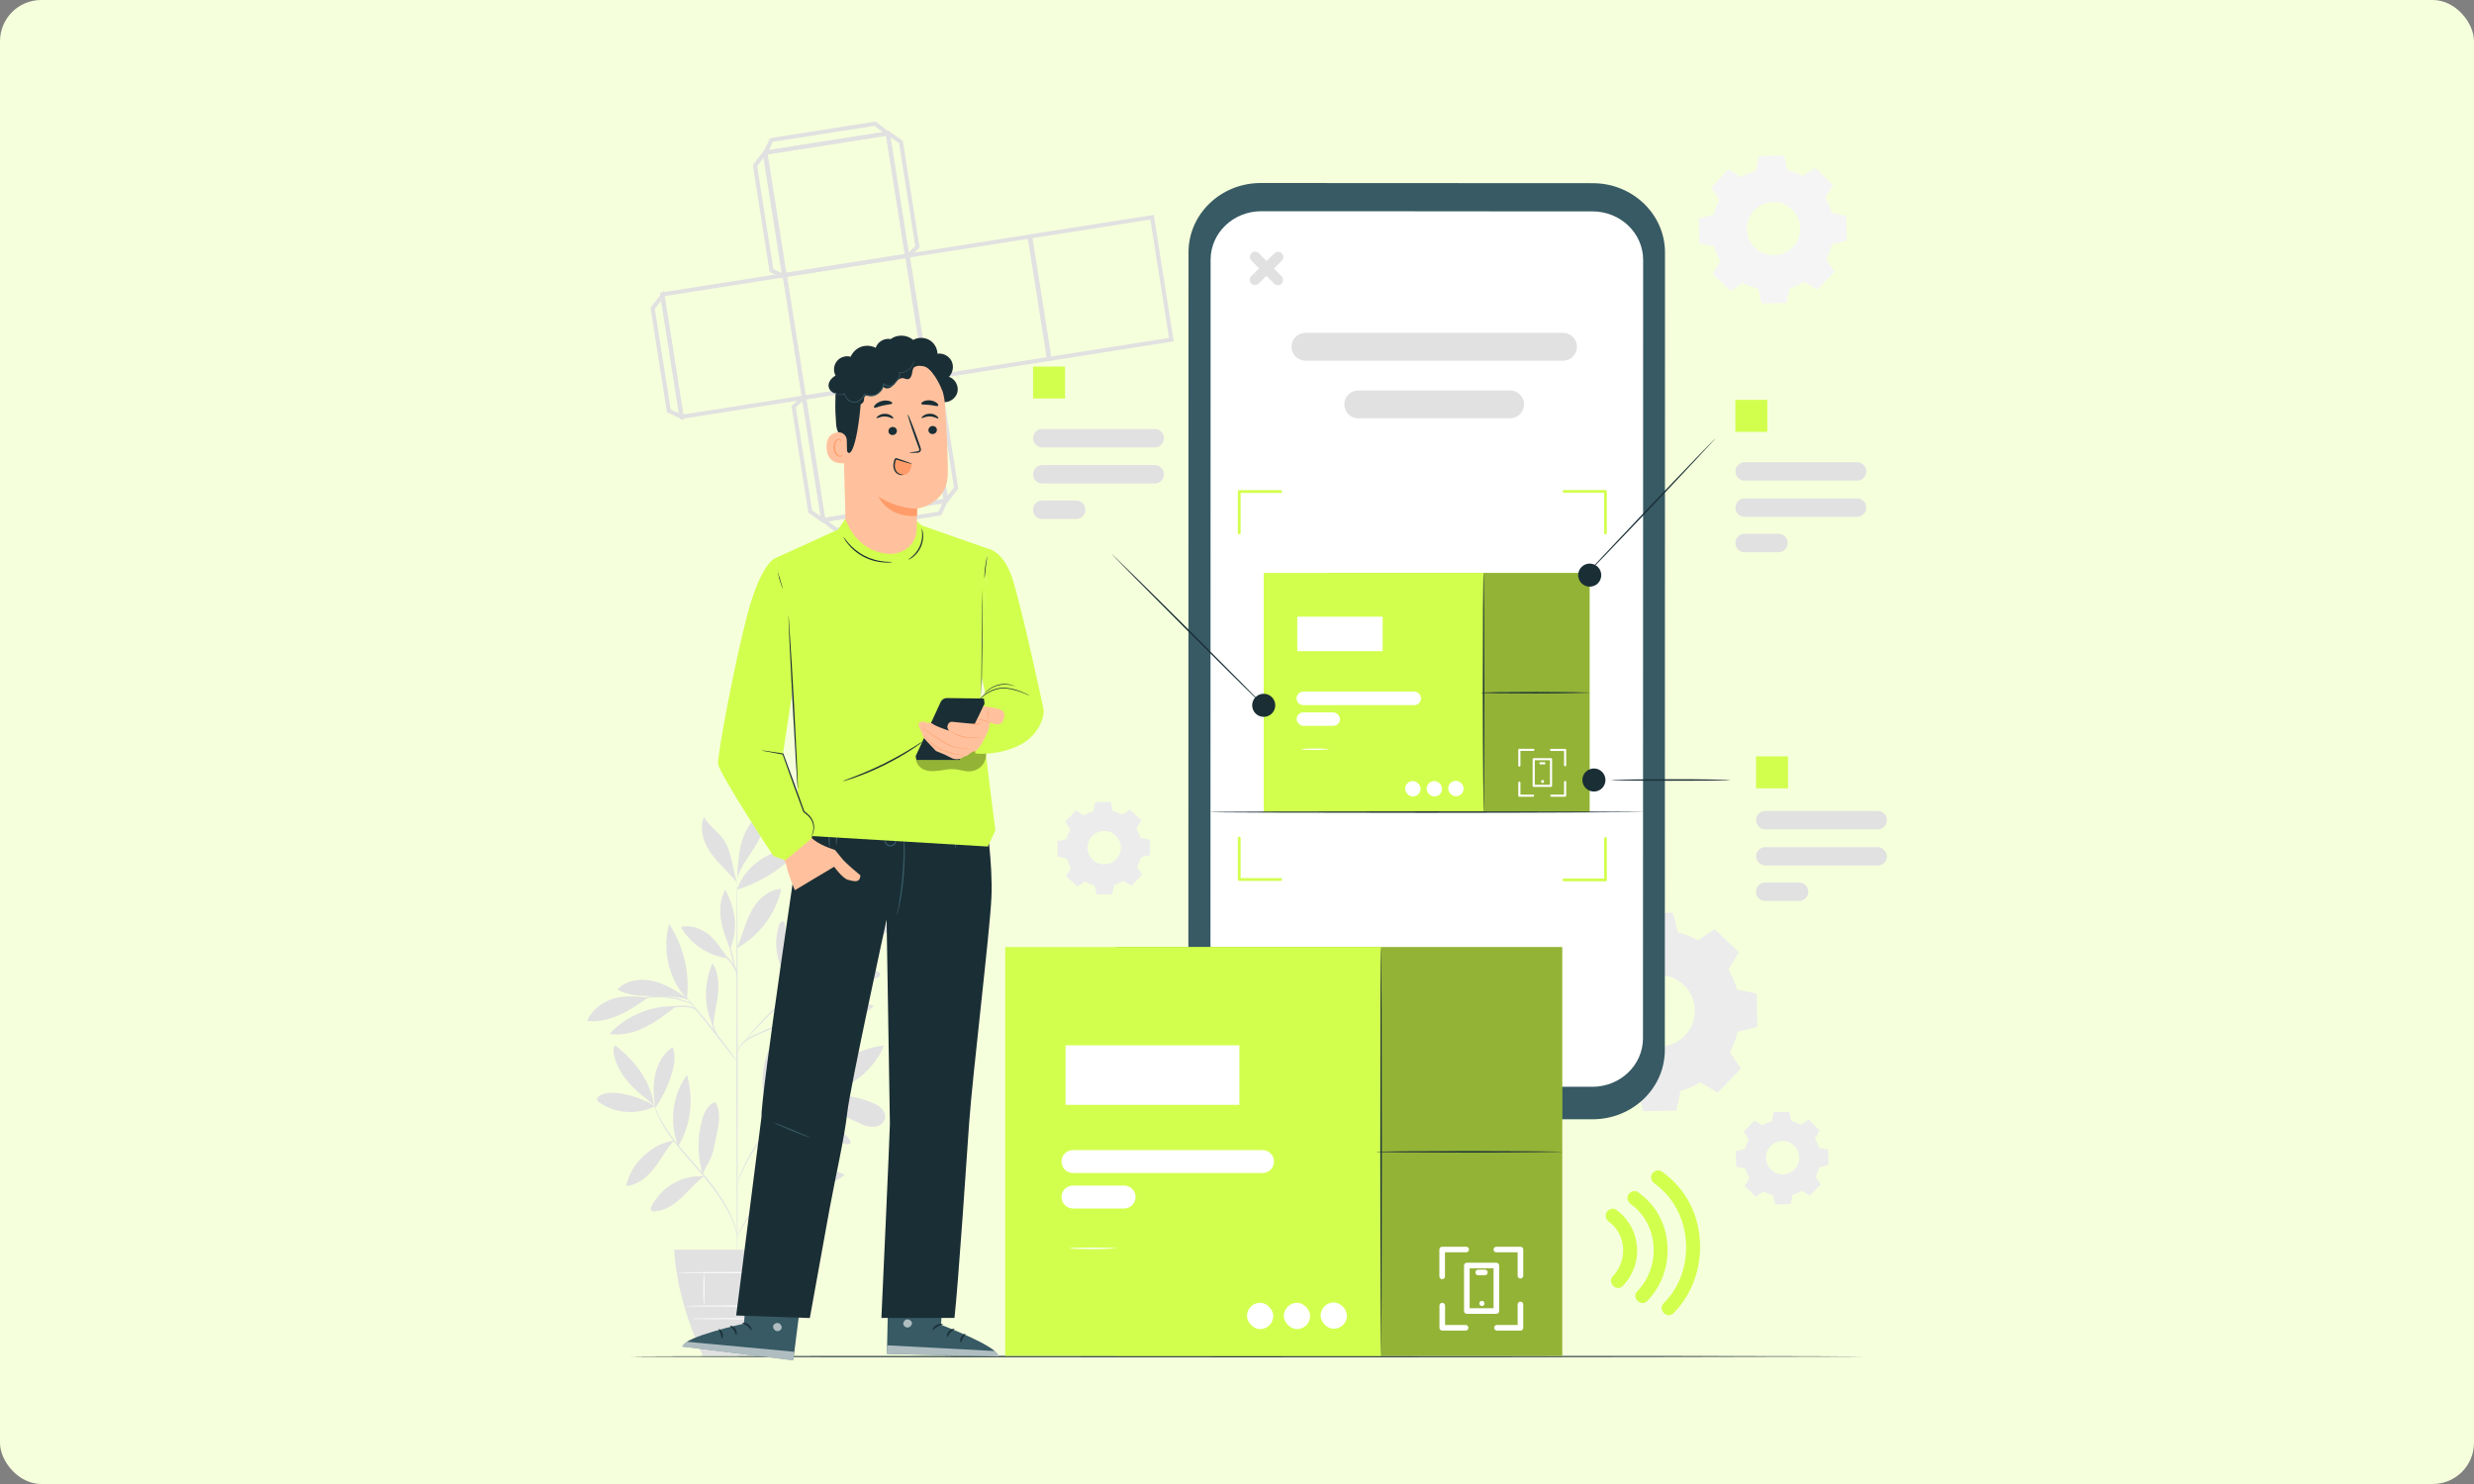 <?xml version="1.0" encoding="UTF-8"?>
<svg xmlns="http://www.w3.org/2000/svg" viewBox="0 0 300 180">
  <rect x="0" y="0" width="300" height="180" fill="#808080" stroke="none"/>
  <defs>
    <style>
      .cls-1 {
        fill: #f6ffdc;
      }

      .cls-2 {
        fill: #f5f5f5;
      }

      .cls-3 {
        fill: #ff9c6a;
      }

      .cls-4 {
        fill: #fff;
      }

      .cls-5 {
        fill: #ececec;
      }

      .cls-6 {
        fill: #fafafa;
      }

      .cls-7 {
        fill: #ffc19d;
      }

      .cls-8 {
        fill: #d2ff4e;
      }

      .cls-9 {
        fill: #e1e1e1;
      }

      .cls-10 {
        fill: #375a64;
      }

      .cls-11 {
        fill: #1a2e35;
      }

      .cls-12 {
        opacity: .3;
      }

      .cls-13 {
        stroke-linecap: round;
        stroke-linejoin: round;
      }

      .cls-13, .cls-14 {
        fill: none;
        stroke: #e1e1e1;
        stroke-width: .5px;
      }

      .cls-15 {
        opacity: .6;
      }

      .cls-14 {
        stroke-miterlimit: 10;
      }
    </style>
  </defs>
  <g id="BG">
    <rect class="cls-1" width="300" height="180" rx="5" ry="5"></rect>
  </g>
  <g id="illustrations">
    <g>
      <g>
        <g>
          <path class="cls-9" d="M79.43,134.17c-1.39-.87-2.99-1.42-4.62-1.59-.76-.08-1.58-.06-2.19,.4-.13,.1-.25,.24-.23,.4,.02,.12,.12,.2,.21,.27,1.88,1.44,4.73,1.62,6.82,.52"></path>
          <path class="cls-9" d="M79.31,134.04c-1.05-.82-2.1-1.64-2.99-2.63-.89-.99-1.61-2.16-1.87-3.46-.08-.39-.11-.85,.15-1.16,2.38,1.86,4.25,4.26,4.71,7.25"></path>
          <path class="cls-9" d="M79.41,134.16c-.18-1.3-.24-2.64,.06-3.92,.3-1.28,1-2.5,2.09-3.23,.41,.96,.23,2.07-.06,3.07-.45,1.55-1.15,3.03-2.07,4.36"></path>
          <path class="cls-9" d="M81.74,138.34c-1.42,.17-2.65,.92-3.71,1.88-1.06,.96-1.81,2.25-2.12,3.64,1.39-.09,2.57-1.07,3.42-2.16,.85-1.1,1.45-2.3,2.39-3.33"></path>
          <path class="cls-9" d="M82.25,139.01c-1.14-2.81-.73-6.2,1.06-8.65,.81,2.87,.51,6.11-1.06,8.65"></path>
          <path class="cls-9" d="M85.33,142.68c-1.29-.08-2.59,.23-3.71,.87-1.12,.64-2.04,1.62-2.61,2.77-.08,.16-.15,.36-.04,.5,.09,.12,.27,.13,.42,.12,1.25-.08,2.35-.83,3.26-1.68,.91-.85,1.71-1.84,2.71-2.58"></path>
          <path class="cls-9" d="M85.23,142.48c-.66-2.12-.7-4.43-.12-6.58,.23-.85,.62-1.74,1.4-2.14,.07-.03,.14-.06,.21-.04,.07,.03,.11,.09,.14,.16,.28,.58,.36,1.24,.33,1.89-.03,.64-.16,1.28-.3,1.91-.25,1.17-.38,2.42-1.02,3.43-.15,.24-.29,.5-.41,.75-.12,.26-.12,.35-.23,.55"></path>
          <path class="cls-9" d="M93.39,143.69c-.6-2.3,.04-5.09,1.49-6.97,.11-.14,.25-.29,.42-.27,.27,.02,.34,.38,.32,.65-.1,2.35-.89,4.67-2.23,6.6"></path>
          <path class="cls-9" d="M94.13,144.2c2.79,.73,6,.02,8.32-1.69-1.38-.7-3-.9-4.51-.55s-2.88,1.02-3.82,2.25"></path>
          <path class="cls-9" d="M94.75,142.66c1.56-2.55,4.57-4.22,7.55-4.37-.34,1.22-1.34,2.16-2.47,2.73-1.13,.57-2.39,.82-3.63,1.06-.48,.09-1.14,.2-1.46,.58"></path>
          <path class="cls-9" d="M93.55,135.23c.42-1.45,.85-2.92,.97-4.42,.12-1.51-.1-3.08-.88-4.38-1.46,2.83-1.61,6.13-.13,8.95"></path>
          <path class="cls-9" d="M98.47,132.75c1.71-3.11,5.2-5.59,8.73-5.94-1.36,3.39-5.07,6.01-8.73,5.94"></path>
          <path class="cls-9" d="M97.39,133.36c2.55,.39,4.72,2.02,7.1,3,.51,.21,1.06,.38,1.61,.31,.55-.07,1.09-.44,1.21-.98,.1-.45-.1-.92-.42-1.25-.32-.33-.74-.53-1.17-.71-2.59-1.08-5.38-1.11-8.11-.45"></path>
          <path class="cls-9" d="M95.92,135.14c.58,.17,.77,.46,1.23,.85,1.55,1.32,3.41,2.28,5.39,2.77,.21,.05,.48,.07,.58-.11,.09-.16-.02-.36-.14-.5-.83-1.04-2.01-1.74-3.25-2.21-1.24-.46-2.32-1.02-3.8-.9"></path>
          <path class="cls-9" d="M94.25,124.34c2.07,1.93,4.99,2.93,7.82,2.66,.13-.01,.27-.03,.36-.13,.2-.21-.04-.54-.27-.72-2.3-1.79-5.08-2.53-7.9-1.81"></path>
          <path class="cls-9" d="M96.23,123.62c2.74-2.05,6.5-2.67,9.75-1.61-1.23,1.21-2.93,1.86-4.65,2.04s-3.43-.01-5.11-.43"></path>
          <path class="cls-9" d="M95.44,118.66c-.23-2.29-.08-4.1-.24-6.41-.01-.18-.05-.41-.22-.47-.24-.09-.44,.2-.52,.45-.68,2.12-.31,4.56,.98,6.38"></path>
          <path class="cls-9" d="M95.28,118.91c1.55-.96,2.72-2.22,3.8-3.69,.75-1.03,1.38-2.26,1.21-3.52-1.05-.02-2.06,.56-2.74,1.36-.69,.8-1.09,1.8-1.4,2.81-.3,1.01-.52,2.05-.87,3.04"></path>
          <path class="cls-9" d="M99.01,117.88c3.41-1.26,6.59-3.14,9.35-5.51-1.12-.45-2.4-.18-3.51,.27-2.55,1.03-4.64,2.77-5.89,5.22"></path>
          <path class="cls-9" d="M96.33,120.17c1.73,.19,3.48,.31,5.19,.03,1.68-.28,3.27-.95,4.85-1.61,.13-.05,.27-.12,.33-.25,.06-.14,0-.31-.12-.41-.11-.1-.27-.15-.41-.19-1.71-.48-3.56-.25-5.24,.31-1.68,.57-3.06,1.24-4.6,2.13"></path>
          <path class="cls-9" d="M86.47,124.42c-1.18-2.38-1.1-5.15-.08-7.6,.72,1.09,.8,2.48,.67,3.78-.13,1.3-.53,2.63-.55,3.94"></path>
          <path class="cls-9" d="M81.77,122.05c-2.94-.06-5.88,1.2-7.88,3.36,1.47,.23,2.98-.15,4.31-.8,1.33-.65,2.52-1.57,3.7-2.47"></path>
          <path class="cls-9" d="M78.61,120.99c-1.44-.12-2.82-.29-4.21,.13-1.38,.42-2.64,1.39-3.21,2.72,1.35,.15,2.71-.19,3.94-.74,1.23-.56,2.35-1.33,3.47-2.1"></path>
          <path class="cls-9" d="M83.29,121.04c-1.29-.85-2.62-1.71-4.13-2.06-1.51-.35-3.25-.09-4.3,1.04,1.22,.72,2.7,.8,4.11,.8,1.41,0,3.15-.02,4.48,.45"></path>
          <path class="cls-9" d="M83.3,121.11c-2.21-2.17-3.05-6.07-2.16-9.04,1.74,2.64,2.52,5.9,2.16,9.04"></path>
          <path class="cls-9" d="M89.38,114.95c.42-.97,.71-1.99,1.08-2.98,.37-.99,.84-1.96,1.55-2.74,.71-.78,1.69-1.37,2.74-1.42-.66,2.99-2.65,5.66-5.32,7.15"></path>
          <path class="cls-9" d="M88.28,116.24c-.69-.95-1.49-2.24-2.42-2.95-.94-.71-2.16-1.14-3.3-.87,1.16,2.08,3.36,3.54,5.72,3.82"></path>
          <path class="cls-9" d="M88.5,115.03c-.45-1.15-.91-2.31-1.09-3.53s-.07-2.53,.55-3.59c1.21,2.3,1.61,4.76,.6,7.15"></path>
          <path class="cls-9" d="M89.39,107.91c.69-2.28,2.77-3.95,5.02-4.72,.28-.1,.58-.18,.88-.13,.3,.05,.59,.25,.65,.54,.08,.39-.24,.73-.54,.99-1.75,1.5-3.81,2.63-6.01,3.32"></path>
          <path class="cls-9" d="M89.41,106.05c.09-1.47,.18-2.96,.66-4.35,.48-1.39,1.4-2.69,2.73-3.3,.23,1.48-.43,2.96-1.21,4.23-.79,1.28-1.74,2.48-2.21,3.9"></path>
          <path class="cls-9" d="M89.38,107.06c-.57-1.66-.63-3.76-1.62-5.21-.69-1.01-1.81-1.7-2.4-2.77-.4,1-.28,2.15,.14,3.14,.42,.99,1.1,1.85,1.84,2.63,.73,.78,1.36,1.38,2.05,2.21"></path>
          <path class="cls-9" d="M89.39,155.89s-.08-11.06-.09-24.71c0-13.65,.03-24.71,.07-24.71s.08,11.06,.09,24.71c0,13.64-.03,24.71-.07,24.71Z"></path>
          <path class="cls-9" d="M99.06,122.75s-.15,.07-.42,.16c-.3,.1-.68,.23-1.14,.39-.97,.33-2.29,.8-3.73,1.39-1.42,.61-2.77,1.11-3.53,1.77-.38,.33-.6,.68-.71,.94-.11,.26-.13,.42-.14,.42,0,0,0-.04,0-.12,.01-.07,.03-.19,.08-.32,.09-.27,.31-.65,.69-1,.38-.35,.92-.67,1.53-.95,.61-.29,1.29-.58,2.01-.88,1.44-.59,2.78-1.05,3.76-1.35,.49-.15,.89-.26,1.16-.34,.28-.07,.43-.11,.43-.1Z"></path>
          <path class="cls-9" d="M102.23,114.97s-.04,.05-.12,.12c-.09,.09-.21,.2-.35,.33-.33,.3-.78,.71-1.33,1.2-1.14,1.02-2.7,2.4-4.41,3.93-1.72,1.53-3.21,3-4.24,4.1-.52,.55-.92,1.01-1.2,1.33-.13,.15-.24,.27-.32,.37-.07,.08-.12,.12-.12,.12,0,0,.03-.05,.09-.14,.07-.09,.16-.22,.3-.39,.26-.33,.66-.8,1.16-1.36,1.01-1.13,2.49-2.61,4.22-4.14,1.73-1.53,3.3-2.9,4.44-3.89,.56-.48,1.02-.88,1.36-1.17,.15-.13,.28-.23,.37-.31,.09-.07,.13-.1,.14-.1Z"></path>
          <path class="cls-9" d="M94.16,122.12s.31-.85,.67-1.9c.36-1.05,.53-1.94,.58-1.93,.04,0-.06,.92-.43,1.98-.18,.53-.38,1-.54,1.33-.16,.33-.27,.53-.29,.52Z"></path>
          <path class="cls-9" d="M89.4,128.81s-.1-.1-.27-.31c-.18-.23-.41-.52-.68-.87-.57-.74-1.36-1.76-2.24-2.87-.89-1.11-1.7-2.12-2.29-2.84-.28-.34-.51-.63-.69-.86-.16-.2-.25-.32-.24-.33,0,0,.11,.1,.29,.29,.18,.19,.43,.47,.73,.83,.61,.71,1.44,1.7,2.33,2.81,.89,1.12,1.66,2.15,2.21,2.9,.27,.38,.49,.69,.64,.9,.15,.22,.22,.34,.22,.34Z"></path>
          <path class="cls-9" d="M87.28,126.09s-.59-.64-.89-1.66c-.22-.72-.23-1.38-.2-1.68h.07c-.03,.13-.05,.2-.07,.2s-.01-.07,0-.2h.07c.03,.3,.07,.94,.28,1.64,.29,.99,.78,1.68,.73,1.71Z"></path>
          <path class="cls-9" d="M84.54,122.65s-.2-.21-.62-.36c-.41-.16-1.04-.2-1.72-.14-.68,.05-1.3,.17-1.73,.28-.44,.11-.71,.19-.71,.17,0-.02,.25-.14,.68-.28,.43-.14,1.05-.28,1.75-.33,.69-.06,1.35,0,1.78,.19,.43,.19,.59,.46,.58,.46Z"></path>
          <path class="cls-9" d="M83.9,121.82s-.36-.14-.95-.35c-.59-.2-1.42-.41-2.37-.49-.95-.07-1.81,.01-2.42,.12-.61,.11-.98,.22-.99,.2,0-.01,.09-.05,.25-.11,.16-.06,.41-.13,.72-.2,.61-.14,1.49-.24,2.45-.17,.96,.07,1.81,.31,2.4,.54,.29,.12,.52,.22,.68,.31,.15,.08,.24,.13,.23,.14Z"></path>
          <path class="cls-9" d="M89.38,118.29s-.35-1.07-.69-2.41c-.34-1.34-.58-2.43-.54-2.45s.35,1.07,.69,2.41c.34,1.34,.58,2.43,.54,2.45Z"></path>
          <path class="cls-9" d="M89.42,118.29s-.25-.7-.77-1.44c-.51-.75-1.15-1.13-1.13-1.17,0-.02,.19,.05,.44,.22,.25,.17,.56,.47,.82,.85,.54,.77,.68,1.53,.64,1.53Z"></path>
          <path class="cls-9" d="M89.39,149.99s-.05-.27-.17-.74c-.12-.47-.36-1.14-.74-1.92-.76-1.56-2.16-3.54-3.92-5.53-.88-1-1.73-1.94-2.45-2.85-.72-.9-1.32-1.76-1.75-2.52-.43-.76-.72-1.41-.88-1.87-.08-.23-.14-.41-.17-.54-.03-.12-.05-.19-.05-.19,.01,0,.09,.25,.28,.7,.18,.45,.48,1.09,.92,1.84,.44,.75,1.04,1.59,1.77,2.49,.72,.89,1.57,1.83,2.45,2.84,1.77,1.99,3.16,3.99,3.9,5.58,.37,.79,.59,1.47,.7,1.95,.05,.24,.09,.43,.1,.55,.02,.13,.02,.2,.02,.2Z"></path>
          <path class="cls-9" d="M98.13,140.13s-.16,.1-.46,.26c-.29,.16-.71,.42-1.19,.79-.48,.37-1.01,.85-1.56,1.42-.55,.58-1.11,1.25-1.69,1.97-1.15,1.44-2.23,2.72-2.87,3.74-.33,.51-.57,.93-.72,1.23-.16,.3-.24,.47-.25,.46,0,0,0-.05,.04-.13,.03-.08,.08-.21,.15-.36,.14-.31,.36-.75,.68-1.26,.63-1.04,1.69-2.34,2.84-3.78,.58-.72,1.15-1.39,1.71-1.97,.56-.58,1.11-1.05,1.6-1.41,.49-.36,.92-.6,1.23-.75,.15-.08,.28-.12,.36-.16,.08-.03,.13-.05,.13-.04Z"></path>
          <path class="cls-9" d="M98.3,143.33s-.37,.07-.97,.14c-.6,.08-1.43,.18-2.3,.45-.87,.28-1.59,.71-2.05,1.08-.47,.37-.7,.67-.72,.65,0,0,.04-.09,.14-.22,.1-.14,.27-.32,.5-.52,.46-.4,1.19-.85,2.08-1.14,.89-.28,1.73-.36,2.33-.41,.6-.04,.98-.05,.98-.03Z"></path>
          <path class="cls-9" d="M92.54,145.3c-.05-.03,.39-.69,.72-1.59,.32-.9,.39-1.7,.45-1.69,.02,0,.02,.2-.02,.52-.04,.32-.11,.76-.28,1.22-.17,.46-.39,.85-.56,1.12-.17,.27-.3,.43-.31,.41Z"></path>
          <path class="cls-9" d="M100.96,131.53s-.05,.03-.15,.08c-.12,.05-.27,.12-.45,.21-.2,.09-.44,.19-.71,.34-.27,.14-.59,.29-.92,.49-.17,.1-.34,.2-.53,.3-.18,.11-.36,.23-.56,.35-.39,.24-.78,.53-1.2,.82-.81,.62-1.67,1.35-2.49,2.19-.82,.85-1.52,1.73-2.11,2.57-.28,.43-.56,.83-.78,1.22-.11,.2-.23,.38-.33,.57-.1,.19-.19,.37-.28,.54-.19,.34-.32,.66-.45,.94-.13,.28-.23,.52-.31,.72-.08,.19-.14,.34-.19,.46-.05,.11-.07,.16-.08,.16,0,0,.01-.06,.05-.17,.04-.12,.1-.28,.16-.47,.07-.21,.16-.46,.29-.74,.12-.28,.25-.61,.43-.96,.09-.17,.18-.36,.27-.55,.1-.19,.21-.38,.33-.58,.22-.4,.49-.81,.78-1.24,.59-.85,1.29-1.74,2.11-2.6,.83-.85,1.7-1.59,2.52-2.2,.42-.3,.82-.58,1.21-.82,.2-.12,.38-.24,.57-.35,.19-.1,.36-.2,.54-.29,.34-.19,.66-.33,.94-.47,.28-.14,.52-.24,.73-.31,.19-.07,.34-.13,.47-.18,.11-.04,.16-.06,.17-.05Z"></path>
          <path class="cls-9" d="M94.04,136.17s.06-.27,.38-.57c.31-.29,.87-.57,1.53-.59,.66-.02,1.22,.17,1.61,.31,.39,.15,.62,.28,.61,.3,0,.02-.25-.07-.65-.19-.39-.12-.95-.28-1.57-.26-.62,.02-1.15,.26-1.46,.51-.32,.26-.43,.5-.45,.48Z"></path>
          <path class="cls-9" d="M93.01,137.23s.35-.6,.43-1.42c.1-.82-.15-1.46-.1-1.48,.02,0,.1,.14,.18,.41,.08,.27,.13,.66,.08,1.08-.05,.43-.19,.79-.32,1.04-.14,.24-.25,.37-.27,.36Z"></path>
        </g>
        <path class="cls-9" d="M81.75,151.58c.24,4.23,1.51,8.53,3.47,12.87h8.52c1.87-4.3,3.05-8.6,3.27-12.87h-15.26Z"></path>
        <path class="cls-6" d="M95.63,158.42s-2.81,.08-6.27,.08-6.27-.04-6.27-.08,2.81-.08,6.27-.08,6.27,.04,6.27,.08Z"></path>
        <path class="cls-6" d="M95.44,159.95s-2.63,.08-5.87,.08-5.87-.04-5.87-.08,2.63-.08,5.87-.08,5.87,.04,5.87,.08Z"></path>
        <path class="cls-6" d="M85.36,154.36s.08,.88,.08,1.96-.04,1.96-.08,1.96-.08-.88-.08-1.96,.04-1.96,.08-1.96Z"></path>
        <path class="cls-6" d="M89.92,154.36s.08,.91,.08,2.03-.04,2.03-.08,2.03-.08-.91-.08-2.03,.04-2.03,.08-2.03Z"></path>
        <path class="cls-6" d="M94.21,154.32s.08,.93,.08,2.07-.04,2.07-.08,2.07-.08-.93-.08-2.07,.04-2.07,.08-2.07Z"></path>
        <path class="cls-6" d="M96.74,154.36s-3.29,.08-7.35,.08-7.35-.04-7.35-.08,3.29-.08,7.35-.08,7.35,.04,7.35,.08Z"></path>
      </g>
      <g>
        <rect class="cls-14" x="81.38" y="34.45" width="15.03" height="15.03" transform="translate(-5.44 14.34) rotate(-8.95)"></rect>
        <rect class="cls-14" x="96.23" y="32.11" width="15.03" height="15.03" transform="translate(-4.9 16.62) rotate(-8.95)"></rect>
        <rect class="cls-14" x="111.15" y="29.76" width="15.03" height="15.03" transform="translate(-4.35 18.91) rotate(-8.95)"></rect>
        <rect class="cls-14" x="125.93" y="27.43" width="15.03" height="15.03" transform="translate(-3.81 21.18) rotate(-8.95)"></rect>
        <polygon class="cls-14" points="80.33 35.87 79.14 37.39 81.1 49.84 82.64 50.55 80.33 35.87"></polygon>
        <g>
          <rect class="cls-14" x="93.89" y="17.26" width="15.03" height="15.03" transform="translate(-2.62 16.07) rotate(-8.95)"></rect>
          <polygon class="cls-13" points="92.73 18.54 91.55 20.09 93.55 32.81 95.1 33.54 92.73 18.54"></polygon>
          <polygon class="cls-13" points="107.64 16.11 109.25 17.22 111.25 29.94 110.01 31.11 107.64 16.11"></polygon>
          <polygon class="cls-13" points="107.66 16.19 106.12 15 93.54 16.98 92.81 18.52 107.66 16.19"></polygon>
        </g>
        <g>
          <rect class="cls-14" x="98.58" y="46.98" width="15.03" height="15.03" transform="translate(219.36 91.82) rotate(171.05)"></rect>
          <polygon class="cls-13" points="114.76 60.73 115.94 59.18 113.94 46.46 112.4 45.73 114.76 60.73"></polygon>
          <polygon class="cls-13" points="99.85 63.16 98.25 62.05 96.24 49.33 97.49 48.16 99.85 63.16"></polygon>
          <polygon class="cls-13" points="99.84 63.08 101.37 64.27 113.96 62.29 114.68 60.74 99.84 63.08"></polygon>
        </g>
      </g>
      <path class="cls-5" d="M195.91,114.22c.76-.46,1.58-.81,2.42-1.05l.5-2.39,4.04-.07,.58,2.37c.85,.21,1.67,.53,2.45,.96l2.04-1.34,2.91,2.81-1.27,2.09c.46,.76,.81,1.58,1.05,2.42l2.39,.5,.07,4.04-2.37,.58c-.21,.85-.53,1.67-.96,2.45l1.34,2.04-2.81,2.91-2.09-1.27c-.76,.46-1.58,.81-2.42,1.05l-.5,2.39-4.04,.07-.58-2.37c-.85-.21-1.67-.53-2.45-.96l-2.04,1.34-2.91-2.81,1.27-2.09c-.46-.76-.81-1.58-1.05-2.42l-2.39-.5-.07-4.04,2.37-.58c.21-.85,.53-1.67,.96-2.45l-1.34-2.04,2.81-2.91,2.09,1.27h0Zm2.15,5.38c-1.66,1.72-1.62,4.47,.11,6.13,1.72,1.66,4.47,1.61,6.13-.11,1.66-1.72,1.62-4.47-.11-6.13-1.72-1.66-4.47-1.61-6.13,.11Z"></path>
      <path class="cls-2" d="M211.14,21.48c.57-.34,1.17-.6,1.8-.78l.37-1.78,3.01-.05,.43,1.77c.63,.16,1.25,.39,1.83,.72l1.52-1,2.17,2.09-.94,1.55c.34,.57,.6,1.18,.78,1.8l1.78,.37,.05,3.01-1.77,.43c-.16,.63-.39,1.25-.72,1.83l1,1.52-2.09,2.17-1.55-.94c-.57,.34-1.18,.6-1.8,.78l-.37,1.78-3.01,.05-.43-1.77c-.63-.16-1.25-.39-1.83-.72l-1.52,1-2.17-2.09,.94-1.55c-.34-.57-.6-1.17-.78-1.8l-1.78-.37-.05-3.01,1.77-.43c.16-.63,.39-1.25,.72-1.83l-1-1.52,2.09-2.17,1.56,.94h0Zm1.6,4.01c-1.24,1.28-1.2,3.33,.08,4.57,1.28,1.24,3.33,1.2,4.57-.08,1.24-1.28,1.2-3.33-.08-4.57-1.28-1.24-3.33-1.2-4.57,.08Z"></path>
      <path class="cls-5" d="M213.71,136.5c.36-.22,.74-.38,1.13-.49l.23-1.12,1.88-.03,.27,1.11c.39,.1,.78,.25,1.14,.45l.95-.62,1.36,1.31-.59,.97c.22,.36,.38,.74,.49,1.13l1.12,.23,.03,1.88-1.11,.27c-.1,.39-.25,.78-.45,1.14l.62,.95-1.31,1.36-.97-.59c-.36,.22-.74,.38-1.13,.49l-.23,1.12-1.88,.03-.27-1.11c-.39-.1-.78-.25-1.14-.45l-.95,.62-1.36-1.31,.59-.97c-.22-.36-.38-.74-.49-1.13l-1.12-.23-.03-1.88,1.11-.27c.1-.39,.25-.78,.45-1.14l-.62-.95,1.31-1.36,.97,.59h0Zm1,2.51c-.78,.8-.75,2.08,.05,2.86,.8,.78,2.08,.75,2.86-.05s.75-2.08-.05-2.86c-.8-.78-2.08-.75-2.86,.05Z"></path>
      <path class="cls-5" d="M131.44,98.9c.36-.22,.74-.38,1.13-.49l.23-1.12,1.88-.03,.27,1.11c.39,.1,.78,.25,1.14,.45l.95-.62,1.36,1.31-.59,.97c.22,.36,.38,.74,.49,1.13l1.12,.23,.03,1.88-1.11,.27c-.1,.39-.25,.78-.45,1.14l.62,.95-1.31,1.36-.97-.59c-.36,.22-.74,.38-1.13,.49l-.23,1.12-1.88,.03-.27-1.11c-.39-.1-.78-.25-1.14-.45l-.95,.62-1.36-1.31,.59-.97c-.22-.36-.38-.74-.49-1.13l-1.12-.23-.03-1.88,1.11-.27c.1-.39,.25-.78,.45-1.14l-.62-.95,1.31-1.36,.97,.59h0Zm1,2.51c-.78,.8-.75,2.08,.05,2.86,.8,.78,2.08,.75,2.86-.05,.78-.8,.75-2.08-.05-2.86-.8-.78-2.08-.75-2.86,.05Z"></path>
      <path class="cls-11" d="M225.73,164.54s-33.41,.09-74.62,.09-74.63-.04-74.63-.09,33.41-.09,74.63-.09,74.62,.04,74.62,.09Z"></path>
      <g>
        <g>
          <path class="cls-10" d="M193.11,135.76l-40.25-.02c-4.84,0-8.76-3.77-8.76-8.41l.02-96.73c0-4.64,3.93-8.41,8.77-8.4l40.25,.02c4.84,0,8.76,3.77,8.76,8.41l-.02,96.73c0,4.64-3.93,8.41-8.77,8.4Z"></path>
          <path class="cls-4" d="M193.1,25.64h-7.8s-22.79-.02-22.79-.02h-2.74s-6.83,0-6.83,0c-3.39,0-6.14,2.63-6.14,5.88l-.02,94.41c0,3.25,2.75,5.89,6.14,5.89l40.17,.02c3.39,0,6.14-2.63,6.14-5.88l.02-94.41c0-3.25-2.75-5.89-6.14-5.89Z"></path>
        </g>
        <g>
          <rect class="cls-8" x="161.11" y="69.49" width="31.65" height="29.01"></rect>
          <g class="cls-12">
            <rect x="161.11" y="69.49" width="31.65" height="29.01"></rect>
          </g>
          <rect class="cls-8" x="153.24" y="69.49" width="26.67" height="29.01"></rect>
          <path class="cls-11" d="M179.9,98.56s-.09-6.51-.09-14.53,.04-14.53,.09-14.53,.09,6.51,.09,14.53-.04,14.53-.09,14.53Z"></path>
          <path class="cls-11" d="M192.76,84.02s-2.96,.09-6.6,.09-6.6-.04-6.6-.09,2.96-.09,6.6-.09,6.6,.04,6.6,.09Z"></path>
          <g>
            <path class="cls-4" d="M189.79,96.64h-1.67c-.07,0-.13-.06-.13-.13s.06-.13,.13-.13h1.54v-1.53c0-.07,.06-.13,.13-.13s.13,.06,.13,.13v1.66c0,.07-.06,.13-.13,.13Z"></path>
            <path class="cls-4" d="M189.79,92.95c-.07,0-.13-.06-.13-.13v-1.73h-1.58c-.07,0-.13-.06-.13-.13s.06-.13,.13-.13h1.71c.07,0,.13,.06,.13,.13v1.86c0,.07-.06,.13-.13,.13Z"></path>
            <path class="cls-4" d="M184.24,92.99c-.07,0-.13-.06-.13-.13v-1.91c0-.07,.06-.13,.13-.13h1.7c.07,0,.13,.06,.13,.13s-.06,.13-.13,.13h-1.57v1.78c0,.07-.06,.13-.13,.13Z"></path>
            <path class="cls-4" d="M185.9,96.64h-1.66c-.07,0-.13-.06-.13-.13v-1.57c0-.07,.06-.13,.13-.13s.13,.06,.13,.13v1.44h1.53c.07,0,.13,.06,.13,.13s-.06,.13-.13,.13Z"></path>
            <path class="cls-4" d="M188.08,95.45h-2.1c-.07,0-.13-.06-.13-.13v-3.23c0-.07,.06-.13,.13-.13h2.1c.07,0,.13,.06,.13,.13v3.23c0,.07-.06,.13-.13,.13Zm-1.97-.26h1.84v-2.98h-1.84v2.98Z"></path>
            <path class="cls-4" d="M187.24,94.79c0,.1-.08,.18-.18,.18s-.18-.08-.18-.18,.08-.18,.18-.18,.18,.08,.18,.18Z"></path>
            <path class="cls-4" d="M187.27,92.71h-.47c-.07,0-.13-.06-.13-.13s.06-.13,.13-.13h.47c.07,0,.13,.06,.13,.13s-.06,.13-.13,.13Z"></path>
          </g>
          <path class="cls-4" d="M171.49,85.53h-13.45c-.45,0-.82-.36-.82-.82h0c0-.45,.36-.82,.82-.82h13.45c.45,0,.82,.36,.82,.82h0c0,.45-.36,.82-.82,.82Z"></path>
          <rect class="cls-4" x="157.23" y="86.41" width="5.26" height="1.63" rx=".82" ry=".82"></rect>
          <path class="cls-4" d="M161.11,90.88s-.74,.09-1.65,.09-1.65-.04-1.65-.09,.74-.09,1.65-.09,1.65,.04,1.65,.09Z"></path>
          <g>
            <rect class="cls-4" x="170.39" y="94.74" width="1.87" height="1.87" rx=".93" ry=".93"></rect>
            <rect class="cls-4" x="173" y="94.74" width="1.87" height="1.87" rx=".93" ry=".93"></rect>
            <rect class="cls-4" x="175.61" y="94.71" width="1.87" height="1.87" rx=".93" ry=".93"></rect>
          </g>
          <rect class="cls-4" x="157.31" y="74.8" width="10.35" height="4.18"></rect>
        </g>
        <path class="cls-9" d="M225.19,58.3h-13.63c-.62,0-1.12-.5-1.12-1.12h0c0-.62,.5-1.12,1.12-1.12h13.63c.62,0,1.12,.5,1.12,1.12h0c0,.62-.5,1.12-1.12,1.12Z"></path>
        <path class="cls-9" d="M225.19,62.69h-13.63c-.62,0-1.12-.5-1.12-1.12h0c0-.62,.5-1.12,1.12-1.12h13.63c.62,0,1.12,.5,1.12,1.12h0c0,.62-.5,1.12-1.12,1.12Z"></path>
        <path class="cls-9" d="M215.66,66.98h-4.11c-.62,0-1.12-.5-1.12-1.12h0c0-.62,.5-1.12,1.12-1.12h4.11c.62,0,1.12,.5,1.12,1.12h0c0,.62-.5,1.12-1.12,1.12Z"></path>
        <path class="cls-11" d="M208.05,53.15s-3.49,3.8-7.88,8.42c-4.39,4.62-7.97,8.33-8.01,8.3s3.49-3.8,7.88-8.42c4.39-4.62,7.97-8.33,8.01-8.3Z"></path>
        <path class="cls-11" d="M194.17,69.76c0,.78-.63,1.4-1.4,1.4s-1.4-.63-1.4-1.4,.63-1.4,1.4-1.4,1.4,.63,1.4,1.4Z"></path>
        <circle class="cls-11" cx="153.24" cy="85.55" r="1.4"></circle>
        <circle class="cls-11" cx="193.28" cy="94.61" r="1.4"></circle>
        <path class="cls-9" d="M189.54,43.75h-31.24c-.93,0-1.69-.76-1.69-1.69h0c0-.93,.76-1.69,1.69-1.69h31.24c.93,0,1.69,.76,1.69,1.69h0c0,.93-.76,1.69-1.69,1.69Z"></path>
        <path class="cls-9" d="M183.12,50.74h-18.42c-.93,0-1.69-.76-1.69-1.69h0c0-.93,.76-1.69,1.69-1.69h18.42c.93,0,1.69,.76,1.69,1.69h0c0,.93-.76,1.69-1.69,1.69Z"></path>
        <rect class="cls-8" x="210.43" y="48.5" width="3.88" height="3.88"></rect>
        <path class="cls-9" d="M140.02,54.27h-13.63c-.62,0-1.12-.5-1.12-1.12h0c0-.62,.5-1.12,1.12-1.12h13.63c.62,0,1.12,.5,1.12,1.12h0c0,.62-.5,1.12-1.12,1.12Z"></path>
        <path class="cls-9" d="M140.02,58.65h-13.63c-.62,0-1.12-.5-1.12-1.12h0c0-.62,.5-1.12,1.12-1.12h13.63c.62,0,1.12,.5,1.12,1.12h0c0,.62-.5,1.12-1.12,1.12Z"></path>
        <path class="cls-9" d="M130.49,62.95h-4.11c-.62,0-1.12-.5-1.12-1.12h0c0-.62,.5-1.12,1.12-1.12h4.11c.62,0,1.12,.5,1.12,1.12h0c0,.62-.5,1.12-1.12,1.12Z"></path>
        <rect class="cls-8" x="125.27" y="44.46" width="3.88" height="3.88"></rect>
        <path class="cls-9" d="M227.69,100.6h-13.63c-.62,0-1.12-.5-1.12-1.12h0c0-.62,.5-1.12,1.12-1.12h13.63c.62,0,1.12,.5,1.12,1.12h0c0,.62-.5,1.12-1.12,1.12Z"></path>
        <rect class="cls-9" x="212.94" y="102.75" width="15.87" height="2.23" rx="1.12" ry="1.12"></rect>
        <path class="cls-9" d="M218.16,109.28h-4.11c-.62,0-1.12-.5-1.12-1.12h0c0-.62,.5-1.12,1.12-1.12h4.11c.62,0,1.12,.5,1.12,1.12h0c0,.62-.5,1.12-1.12,1.12Z"></path>
        <rect class="cls-8" x="212.94" y="91.74" width="3.88" height="3.88"></rect>
        <path class="cls-11" d="M209.89,94.61s-.2,.02-.57,.03c-.4,0-.93,.02-1.57,.03-1.32,.02-3.15,.03-5.17,.03s-3.85,0-5.17-.03c-.64-.01-1.17-.02-1.57-.03-.37-.01-.57-.02-.57-.03s.2-.02,.57-.03c.4,0,.93-.02,1.57-.03,1.32-.02,3.15-.03,5.17-.03s3.85,0,5.17,.03c.64,.01,1.17,.02,1.57,.03,.37,.01,.57,.02,.57,.03Z"></path>
        <path class="cls-11" d="M134.81,67.18s4.19,4.06,9.28,9.15c5.09,5.09,9.19,9.24,9.15,9.28-.03,.03-4.19-4.06-9.28-9.15s-9.19-9.24-9.15-9.28Z"></path>
        <path class="cls-8" d="M150.27,64.81c-.09,0-.17-.08-.17-.17v-5.02c0-.09,.08-.17,.17-.17h5.03c.09,0,.17,.08,.17,.17s-.08,.17-.17,.17h-4.86v4.85c0,.09-.08,.17-.17,.17Z"></path>
        <path class="cls-8" d="M194.68,64.81c-.09,0-.17-.08-.17-.17v-4.86h-4.85c-.09,0-.17-.08-.17-.17s.08-.17,.17-.17h5.02c.09,0,.17,.08,.17,.17v5.03c0,.09-.08,.17-.17,.17Z"></path>
        <path class="cls-8" d="M194.68,106.9h-5.03c-.09,0-.17-.08-.17-.17s.08-.17,.17-.17h4.86v-4.85c0-.09,.08-.17,.17-.17s.17,.08,.17,.17v5.02c0,.09-.08,.17-.17,.17Z"></path>
        <path class="cls-8" d="M155.29,106.85h-5.02c-.09,0-.17-.08-.17-.17v-5.03c0-.09,.08-.17,.17-.17s.17,.08,.17,.17v4.86h4.85c.09,0,.17,.08,.17,.17s-.08,.17-.17,.17Z"></path>
        <circle class="cls-9" cx="172.31" cy="123.91" r="4.15" transform="translate(-34.45 76.01) rotate(-22.68)"></circle>
        <g>
          <path class="cls-9" d="M152.63,34.39c.93-.92,1.87-1.84,2.8-2.76,.24-.23,.25-.67,0-.9-.26-.24-.65-.25-.9,0-.93,.92-1.87,1.84-2.8,2.76-.24,.23-.25,.67,0,.9,.26,.24,.65,.25,.9,0h0Z"></path>
          <path class="cls-9" d="M155.41,33.51c-.92-.93-1.84-1.87-2.76-2.8-.23-.24-.67-.25-.9,0-.24,.26-.25,.65,0,.9,.92,.93,1.84,1.87,2.76,2.8,.23,.24,.67,.25,.9,0,.24-.26,.25-.65,0-.9h0Z"></path>
        </g>
        <path class="cls-11" d="M199.32,98.5s-11.79,.09-26.32,.09-26.33-.04-26.33-.09,11.78-.09,26.33-.09,26.32,.04,26.32,.09Z"></path>
      </g>
      <g>
        <g>
          <rect class="cls-8" x="135.35" y="114.87" width="54.09" height="49.59"></rect>
          <g class="cls-12">
            <rect x="135.35" y="114.87" width="54.09" height="49.59"></rect>
          </g>
          <rect class="cls-8" x="121.89" y="114.87" width="45.58" height="49.59"></rect>
          <path class="cls-11" d="M167.47,164.54s-.09-11.12-.09-24.84,.04-24.84,.09-24.84,.09,11.12,.09,24.84-.04,24.84-.09,24.84Z"></path>
          <path class="cls-11" d="M189.45,139.71s-5.05,.09-11.28,.09-11.29-.04-11.29-.09,5.05-.09,11.29-.09,11.28,.04,11.28,.09Z"></path>
          <g>
            <path class="cls-4" d="M184.37,161.39h-2.85c-.19,0-.34-.15-.34-.34s.15-.34,.34-.34h2.51v-2.49c0-.19,.15-.34,.34-.34s.34,.15,.34,.34v2.84c0,.19-.15,.34-.34,.34Z"></path>
            <path class="cls-4" d="M184.37,155.08c-.19,0-.34-.15-.34-.34v-2.84h-2.58c-.19,0-.34-.15-.34-.34s.15-.34,.34-.34h2.92c.19,0,.34,.15,.34,.34v3.18c0,.19-.15,.34-.34,.34Z"></path>
            <path class="cls-4" d="M174.88,155.16c-.19,0-.34-.15-.34-.34v-3.26c0-.19,.15-.34,.34-.34h2.91c.19,0,.34,.15,.34,.34s-.15,.34-.34,.34h-2.57v2.92c0,.19-.15,.34-.34,.34Z"></path>
            <path class="cls-4" d="M177.72,161.39h-2.83c-.19,0-.34-.15-.34-.34v-2.69c0-.19,.15-.34,.34-.34s.34,.15,.34,.34v2.35h2.49c.19,0,.34,.15,.34,.34s-.15,.34-.34,.34Z"></path>
            <path class="cls-4" d="M181.45,159.36h-3.58c-.19,0-.34-.15-.34-.34v-5.52c0-.19,.15-.34,.34-.34h3.58c.19,0,.34,.15,.34,.34v5.52c0,.19-.15,.34-.34,.34Zm-3.24-.68h2.9v-4.84h-2.9v4.84Z"></path>
            <circle class="cls-4" cx="179.7" cy="158.1" r=".31"></circle>
            <path class="cls-4" d="M180.06,154.68h-.81c-.19,0-.34-.15-.34-.34s.15-.34,.34-.34h.81c.19,0,.34,.15,.34,.34s-.15,.34-.34,.34Z"></path>
          </g>
          <path class="cls-4" d="M153.1,142.28h-22.99c-.77,0-1.39-.62-1.39-1.39h0c0-.77,.62-1.39,1.39-1.39h22.99c.77,0,1.39,.62,1.39,1.39h0c0,.77-.62,1.39-1.39,1.39Z"></path>
          <path class="cls-4" d="M136.31,146.58h-6.2c-.77,0-1.39-.62-1.39-1.39h0c0-.77,.62-1.39,1.39-1.39h6.2c.77,0,1.39,.62,1.39,1.39h0c0,.77-.62,1.39-1.39,1.39Z"></path>
          <path class="cls-4" d="M135.35,151.42s-1.27,.09-2.83,.09-2.83-.04-2.83-.09,1.27-.09,2.83-.09,2.83,.04,2.83,.09Z"></path>
          <g>
            <rect class="cls-4" x="151.21" y="158.02" width="3.19" height="3.19" rx="1.6" ry="1.6"></rect>
            <rect class="cls-4" x="155.68" y="158.02" width="3.19" height="3.19" rx="1.6" ry="1.6"></rect>
            <rect class="cls-4" x="160.14" y="157.98" width="3.19" height="3.19" rx="1.6" ry="1.6"></rect>
          </g>
          <rect class="cls-4" x="129.21" y="126.79" width="21.08" height="7.22"></rect>
        </g>
        <g>
          <path class="cls-8" d="M195.12,148.21c2.13,1.53,2.23,4.75,.47,6.56-.77,.78,.44,1.99,1.2,1.2,1.21-1.24,1.86-2.99,1.72-4.73-.15-1.83-1.04-3.43-2.53-4.51-.37-.27-.95-.06-1.16,.31-.25,.43-.07,.89,.31,1.16h0Z"></path>
          <path class="cls-8" d="M197.76,146.06c3.4,2.44,3.66,7.61,.79,10.54-.77,.78,.43,1.99,1.2,1.2,2.75-2.8,3.27-7.33,1.24-10.69-.61-1-1.42-1.83-2.37-2.52-.37-.27-.95-.07-1.16,.31-.25,.43-.07,.9,.31,1.16h0Z"></path>
          <path class="cls-8" d="M200.63,143.56c3.63,2.59,4.74,7.55,3.09,11.55-.45,1.09-1.14,2.12-1.98,2.97-.77,.78,.43,1.98,1.2,1.2,3.6-3.65,4.26-9.61,1.58-13.99-.78-1.27-1.82-2.34-3.03-3.21-.37-.27-.95-.07-1.16,.31-.25,.43-.07,.9,.31,1.16h0Z"></path>
        </g>
      </g>
      <g>
        <g>
          <g>
            <g>
              <path class="cls-10" d="M107.77,153.92l-.22,10.3,13.56,.32c-.05-1.23-7-3.85-7-3.85l.42-6.59-6.77-.18Z"></path>
              <g class="cls-15">
                <path class="cls-4" d="M109.94,160.04c-.26,.06-.45,.34-.4,.59s.35,.44,.61,.38c.27-.06,.5-.38,.42-.62-.08-.24-.44-.44-.68-.33"></path>
              </g>
              <g class="cls-15">
                <path class="cls-4" d="M107.55,164.22l.06-1.04,12.97,.69s.6,.26,.52,.66l-13.56-.32Z"></path>
              </g>
              <path class="cls-11" d="M114.34,160.63c0,.06-.34,.08-.67,.28-.34,.19-.51,.45-.57,.43-.06-.01,.05-.39,.45-.61,.4-.23,.8-.15,.79-.09Z"></path>
              <path class="cls-11" d="M115.74,161.22c.01,.06-.28,.16-.51,.42-.24,.25-.3,.54-.37,.53-.06,0-.1-.36,.2-.68,.29-.32,.68-.34,.68-.28Z"></path>
              <path class="cls-11" d="M116.51,162.85c-.06,.01-.14-.3,.03-.64,.18-.34,.49-.47,.52-.41,.04,.05-.17,.23-.31,.51-.15,.28-.18,.54-.24,.54Z"></path>
              <path class="cls-11" d="M114.26,159.12c-.03,.06-.33-.04-.71-.02-.38,0-.67,.12-.7,.07-.04-.05,.25-.27,.7-.28,.44-.02,.75,.19,.71,.24Z"></path>
              <path class="cls-11" d="M113.97,157.59s-.26,.06-.68-.02c-.21-.04-.45-.11-.7-.22-.13-.06-.26-.12-.38-.2-.06-.04-.13-.08-.2-.16-.07-.07-.11-.23-.02-.33,.07-.1,.2-.14,.29-.14,.1,0,.18,.02,.25,.04,.15,.04,.29,.09,.42,.15,.26,.12,.46,.26,.62,.4,.31,.28,.41,.52,.39,.53-.03,.02-.18-.18-.49-.41-.16-.12-.36-.24-.6-.34-.12-.05-.25-.09-.39-.12-.14-.04-.26-.04-.3,.02-.01,.02-.02,.03,.01,.07,.03,.04,.09,.07,.15,.11,.12,.08,.24,.14,.35,.2,.23,.12,.46,.2,.65,.25,.39,.11,.64,.13,.64,.17Z"></path>
              <path class="cls-11" d="M113.89,157.68s-.15-.22-.16-.62c0-.2,.02-.44,.11-.7,.05-.13,.11-.26,.18-.39,.08-.12,.18-.29,.44-.31,.13,0,.24,.1,.28,.19,.04,.09,.05,.16,.06,.24,.02,.15,.01,.3-.01,.43-.05,.27-.17,.5-.31,.66-.27,.33-.55,.39-.56,.37-.02-.03,.21-.15,.42-.46,.1-.15,.2-.36,.23-.6,.02-.12,.02-.24,0-.37-.02-.14-.07-.25-.12-.24-.07,0-.18,.1-.24,.2-.07,.11-.13,.23-.18,.34-.09,.23-.13,.45-.15,.64-.03,.38,.04,.61,0,.62Z"></path>
            </g>
            <g>
              <path class="cls-10" d="M97.49,154.78l-1.3,10.22-13.46-1.67c.23-1.21,7.48-2.78,7.48-2.78l.55-6.58,6.72,.82Z"></path>
              <g class="cls-15">
                <path class="cls-4" d="M94.45,160.51c.25,.1,.4,.4,.31,.64-.09,.24-.41,.38-.66,.28-.25-.1-.44-.45-.32-.68,.12-.23,.5-.37,.72-.22"></path>
              </g>
              <g class="cls-15">
                <path class="cls-4" d="M96.2,165l.09-1.04-12.94-1.21s-.63,.17-.61,.58l13.46,1.67Z"></path>
              </g>
              <path class="cls-11" d="M90.01,160.46c0,.06,.32,.13,.62,.37,.31,.23,.44,.52,.5,.51,.06,0,0-.39-.36-.67-.36-.29-.77-.26-.76-.2Z"></path>
              <path class="cls-11" d="M88.54,160.83c-.02,.06,.25,.2,.44,.49,.2,.29,.22,.58,.29,.58,.06,.02,.15-.34-.09-.7-.24-.36-.63-.43-.63-.37Z"></path>
              <path class="cls-11" d="M87.54,162.33c.06,.02,.19-.28,.06-.64-.12-.36-.42-.53-.45-.49-.04,.05,.13,.25,.23,.55,.11,.3,.09,.56,.16,.57Z"></path>
              <path class="cls-11" d="M90.32,158.97c.02,.06,.33,.01,.7,.08,.37,.06,.64,.22,.69,.17,.04-.04-.21-.31-.65-.38-.43-.08-.77,.08-.74,.13Z"></path>
              <path class="cls-11" d="M90.82,157.5s.25,.1,.67,.08c.21,0,.46-.04,.73-.12,.13-.04,.27-.09,.41-.15,.07-.03,.14-.06,.22-.12,.08-.06,.14-.22,.07-.33-.06-.11-.17-.16-.27-.18-.1-.02-.18,0-.26,0-.15,.02-.3,.05-.44,.08-.27,.08-.5,.19-.67,.31-.35,.23-.48,.45-.46,.47,.03,.02,.2-.15,.55-.34,.17-.09,.39-.18,.64-.25,.13-.03,.26-.05,.4-.06,.15-.02,.27,0,.3,.06,.01,.02,.01,.03-.02,.07-.04,.03-.1,.06-.16,.09-.13,.06-.26,.11-.38,.15-.25,.08-.48,.13-.68,.16-.4,.05-.65,.04-.66,.07Z"></path>
              <path class="cls-11" d="M90.89,157.6s.18-.19,.25-.59c.04-.2,.04-.44,0-.71-.03-.13-.07-.27-.12-.41-.06-.14-.14-.32-.39-.38-.13-.02-.26,.06-.3,.14-.05,.08-.07,.15-.1,.23-.04,.15-.06,.29-.05,.43,0,.28,.1,.52,.21,.69,.22,.36,.49,.47,.5,.45,.03-.03-.19-.18-.35-.52-.08-.17-.14-.39-.14-.63,0-.12,.02-.24,.06-.37,.04-.13,.1-.24,.16-.21,.07,0,.17,.12,.21,.24,.06,.12,.1,.25,.13,.37,.06,.24,.07,.47,.05,.65-.03,.38-.13,.6-.09,.61Z"></path>
            </g>
            <path class="cls-11" d="M119.53,99.22l-22.35,.71s-4.97,33.22-4.84,35.53l-3.07,24.1,8.93,.31s1.4-7.81,2.38-13.16c.65-3.56,1.84-8.78,2.16-11.75,.32-2.97,4.77-23.42,4.77-23.42,0,0,.39,23.79,.4,24.78,0,.99-1.03,23.54-1.03,23.54h8.86c.46-4.07,1.55-20.36,1.78-23.65,.42-5.94,2.5-23.04,2.7-27.33,.19-4.29-.69-9.66-.69-9.66Z"></path>
          </g>
          <path class="cls-10" d="M100.57,102.79s-.09-.46-.11-1.03c-.02-.57,0-1.04,.05-1.04,.04,0,.09,.46,.11,1.03,.02,.57,0,1.04-.05,1.04Z"></path>
          <path class="cls-10" d="M101.38,102.54s-.04-.4,0-.88c.05-.48,.12-.87,.16-.87,.04,0,.04,.4,0,.88-.05,.48-.12,.87-.16,.87Z"></path>
          <ellipse class="cls-10" cx="115.03" cy="101.79" rx=".08" ry=".76"></ellipse>
          <path class="cls-10" d="M115.9,102.94s-.13-.43-.09-.97c.04-.54,.21-.96,.25-.94,.04,.01-.05,.43-.09,.96-.05,.52-.02,.95-.07,.96Z"></path>
          <path class="cls-10" d="M108.78,111s0-.14,.05-.39c.05-.28,.11-.63,.18-1.05,.15-.89,.32-2.12,.43-3.49,.11-1.37,.14-2.61,.14-3.51,0-.43,0-.78,0-1.07,0-.25,0-.39,.01-.39,.01,0,.03,.14,.05,.39,.02,.25,.04,.62,.06,1.07,.03,.9,.02,2.15-.09,3.52-.11,1.37-.3,2.61-.48,3.49-.09,.44-.17,.8-.23,1.04-.06,.24-.1,.38-.11,.38Z"></path>
          <path class="cls-10" d="M108.02,101.36s-.24,0-.45,.25c-.1,.12-.18,.31-.15,.5,.03,.19,.22,.36,.45,.4,.23,.04,.46-.04,.56-.21,.11-.17,.1-.37,.05-.52-.1-.31-.34-.37-.32-.4,0,0,.06,0,.15,.04,.09,.05,.2,.15,.28,.32,.07,.16,.1,.41-.03,.63-.13,.23-.44,.35-.71,.29-.28-.05-.53-.27-.56-.53-.04-.26,.08-.47,.21-.6,.13-.13,.27-.19,.37-.19,.1-.01,.15,.01,.15,.02Z"></path>
          <path class="cls-10" d="M98.29,138.02s-1.03-.34-2.26-.85c-1.23-.51-2.22-.95-2.2-.99,.02-.04,1.03,.34,2.26,.85,1.23,.51,2.22,.95,2.2,.99Z"></path>
        </g>
        <g>
          <path class="cls-8" d="M120.71,100.71c-.08-.29-1.86-15.03-1.86-15.03l.92-19.14-7.96-2.79-1.26-.96-8.01,.09-.91,1.35-7.58,3.45,2.11,15.68,.59,13.12,.56,4.86,22.47,1.34,.92-1.97Z"></path>
          <g class="cls-12">
            <path d="M119.49,90.88l-8.41,1.01c-.08,.62,.39,1.22,.97,1.46,.58,.24,1.23,.21,1.86,.12,.62-.09,1.25-.23,1.87-.17,.63,.06,1.24,.3,1.87,.26,.62-.04,1.22-.38,1.57-.89,.35-.51,.46-1.19,.27-1.79Z"></path>
          </g>
          <path class="cls-8" d="M119.78,66.54s1.86,.26,2.95,3.53c1.09,3.27,3.65,15.13,3.81,15.95,.16,.82-.55,3.42-3.39,4.59-2.73,1.12-4.89,.77-4.89,.77v-6.01l1.2-1.31-.47-2.12,.78-15.4Z"></path>
          <path class="cls-11" d="M124.84,84.38s-.1-.04-.28-.12c-.18-.08-.44-.2-.78-.32-.33-.12-.73-.25-1.19-.34-.23-.04-.47-.08-.72-.09-.25-.02-.51,0-.78,.05-1.05,.22-1.9,.81-2.33,1.36-.22,.28-.33,.54-.4,.72-.06,.19-.08,.29-.09,.29,0,0,0-.03,.01-.08,.01-.05,.02-.13,.05-.22,.06-.19,.17-.46,.39-.75,.43-.57,1.28-1.19,2.36-1.41,.27-.05,.54-.06,.8-.05,.26,.02,.5,.05,.73,.1,.46,.09,.87,.23,1.2,.36,.33,.13,.59,.25,.77,.34,.09,.04,.16,.08,.2,.11,.05,.03,.07,.04,.07,.04Z"></path>
          <path class="cls-11" d="M123.15,83.26s-.22-.09-.6-.16c-.37-.08-.91-.11-1.48,.03-.57,.14-1.03,.43-1.32,.67-.3,.24-.44,.44-.45,.43,0,0,.03-.05,.1-.14,.07-.09,.17-.2,.32-.33,.29-.26,.76-.56,1.34-.71,.58-.15,1.14-.1,1.51,0,.19,.05,.34,.1,.44,.14,.1,.04,.15,.07,.15,.08Z"></path>
          <path class="cls-11" d="M119.16,71.43s0,2.92-.04,6.53c-.04,3.61-.1,6.53-.12,6.53-.02,0,0-2.92,.04-6.53,.04-3.6,.1-6.53,.12-6.53Z"></path>
          <path class="cls-11" d="M119.31,84.73l-4.48-.06c-.31,0-.59,.16-.74,.43l-3.06,6.63,.12,.45h5.2l3.04-6.84-.08-.61Z"></path>
          <path class="cls-7" d="M119.27,85.61l-.17,.37-.91,1.83s-2.35-.21-2.72-.26c-.37-.05-.57,.34-.59,.58-.02,.23,.2,.5,.2,.5,0,0-1.45-.46-1.94-.8-.49-.34-.74-.13-.74-.13-.44-.45-1.01,0-1.03,.13-.02,.12,.52,1.43,.71,1.73,.2,.3,1.28,1.35,1.35,1.47,.07,.12,.91,.34,1.87,.87,.89,.49,1.57-.09,1.66-.17,.02,0,.05,0,.13-.01,.22-.02,.81-.59,.96-.57,.15,.02,.27-.02,.57-.34,.3-.33,1.08-1.72,1.3-2.45,.17-.59,.07-.74,.02-.77,.07,.04,.35,.17,.87,.26,.62,.1,.93-.34,.98-1.18,.05-.84-1.85-.82-2.53-1.04Z"></path>
          <path class="cls-3" d="M118.95,89.44s-.05,.02-.16,.04c-.1,.02-.25,.04-.43,.05-.37,.03-.88,.01-1.43-.1-.55-.12-1.03-.32-1.35-.5-.16-.09-.29-.17-.37-.23-.08-.06-.13-.09-.13-.1,0-.01,.2,.12,.52,.28,.33,.16,.8,.35,1.34,.47,.54,.12,1.05,.14,1.41,.12,.36-.01,.59-.05,.59-.04Z"></path>
          <path class="cls-3" d="M118.99,87.76s-.23,.11-.55,.12c-.31,.02-.56-.06-.56-.08,0-.02,.25,.01,.55,0,.3-.01,.54-.07,.55-.05Z"></path>
          <path class="cls-3" d="M120.11,87.68s-.34-.12-.77-.24c-.43-.12-.78-.17-.78-.19,0-.02,.37,0,.8,.12,.43,.12,.76,.29,.75,.31Z"></path>
          <path class="cls-3" d="M119.89,86.1s-.06,.26-.07,.59c0,.16,0,.31,.04,.41,.03,.1,.1,.12,.1,.13,0,0-.02,0-.05,0-.03-.01-.07-.05-.09-.1-.05-.11-.07-.26-.07-.43,0-.34,.13-.6,.14-.59Z"></path>
          <path class="cls-3" d="M117.63,90.86s-.03,0-.07,0c-.06,0-.13,0-.21,0-.18,0-.44-.02-.76-.06-.32-.04-.71-.1-1.12-.23-.2-.07-.41-.16-.62-.27-.21-.11-.41-.24-.62-.38-.93-.6-1.77-1.13-2.3-1.49h-.01s0-.02,0-.02c.03-.27,.19-.45,.3-.53,.06-.05,.11-.07,.14-.09,.03-.01,.05-.02,.05-.02,0,0-.07,.03-.18,.13-.1,.09-.24,.26-.27,.52v-.02c.54,.34,1.37,.87,2.31,1.46,.21,.13,.41,.26,.61,.37,.2,.11,.41,.2,.61,.27,.4,.14,.78,.2,1.1,.25,.32,.04,.58,.07,.76,.08,.08,0,.15,.02,.21,.02,.05,0,.07,0,.07,.01Z"></path>
          <path class="cls-3" d="M116.84,91.66s-.08,0-.22-.02c-.14-.02-.34-.06-.59-.11-.5-.11-1.18-.28-1.9-.59-.36-.15-.68-.35-.94-.56-.26-.21-.47-.44-.64-.63-.17-.19-.3-.35-.39-.46-.09-.11-.13-.18-.13-.18,0,0,.06,.05,.15,.16,.09,.11,.23,.26,.4,.45,.17,.18,.39,.4,.65,.61,.26,.21,.58,.4,.93,.55,.71,.3,1.39,.48,1.88,.6,.25,.06,.45,.1,.59,.13,.14,.03,.22,.05,.21,.05Z"></path>
          <path class="cls-11" d="M94.94,71.51s-.23-.6-.47-1.36c-.24-.76-.41-1.38-.39-1.38,.02,0,.23,.6,.47,1.36,.24,.76,.41,1.38,.39,1.38Z"></path>
          <path class="cls-11" d="M119.71,67.45s0,.16-.04,.4c-.04,.28-.08,.61-.13,.97-.04,.36-.08,.69-.11,.97-.03,.25-.05,.4-.06,.4-.01,0-.01-.16,0-.41,.01-.25,.04-.6,.09-.98,.05-.38,.11-.72,.16-.97,.05-.25,.09-.4,.1-.39Z"></path>
          <path class="cls-11" d="M111.89,89.95s-.11,.1-.33,.27c-.22,.16-.55,.39-.96,.66-.82,.54-1.99,1.24-3.34,1.91-1.35,.67-2.61,1.18-3.54,1.5-.46,.16-.84,.29-1.11,.36-.26,.08-.41,.12-.42,.1,0-.01,.14-.07,.39-.17,.29-.11,.65-.25,1.09-.41,.91-.35,2.17-.88,3.51-1.54,1.34-.67,2.51-1.34,3.35-1.86,.39-.25,.73-.45,.99-.62,.23-.15,.36-.22,.37-.21Z"></path>
          <g class="cls-12">
            <path d="M94.9,91.42c-.82-.44-1.65-.87-2.55-1.12s-1.88-.29-2.74,.07c-.1,.04-.2,.1-.21,.21,0,.14,.17,.21,.31,.23,1.71,.27,3.51,.4,5.23,.65"></path>
          </g>
          <path class="cls-7" d="M104.34,106.18s-1.75-1.42-2.26-2.07c-.51-.65-.84-1.02-.84-1.02,0,0-2.1-.63-2.87-1.52-.77-.89-2.04-2.17-2.04-2.17l-2.49,2.61s1.43,2.33,1.55,3.09c.12,.77,.99,2.88,.99,2.88l4.77-2.85s1.02,1.42,1.67,1.58c.53,.13,1.47,.51,1.51-.53Z"></path>
          <path class="cls-8" d="M94.06,67.68s-1.72,.44-3.43,6.85c-1.54,5.79-3.63,16.97-3.56,18.1,.07,1.12,6.72,11.21,6.72,11.21l1.44,.51,3.09-2.57s1.01-1.67,.72-2.08c-.29-.41-1.57-1.26-1.57-1.26l-2.53-6.98,1.4-9.25-2.29-14.53Z"></path>
          <path class="cls-11" d="M92.34,91.02s.07,0,.19,.01c.14,.02,.32,.04,.52,.07,.48,.07,1.13,.17,1.9,.29h.04s.01,.04,.01,.04c.4,1.09,.9,2.46,1.45,3.95,.39,1.1,.77,2.13,1.09,3.03l-.02-.03c.21,.18,.41,.32,.6,.51,.18,.18,.31,.39,.41,.59,.19,.41,.22,.83,.17,1.14-.05,.32-.16,.55-.22,.71-.06,.16-.1,.24-.11,.24,0,0,.02-.09,.07-.25,.05-.16,.14-.4,.18-.71,.03-.31,0-.7-.2-1.08-.09-.19-.23-.38-.4-.55-.17-.16-.39-.32-.59-.49h-.02s0-.03,0-.03c-.33-.89-.71-1.93-1.11-3.02-.53-1.49-1.02-2.87-1.41-3.96l.05,.04c-.77-.14-1.42-.26-1.9-.35-.21-.04-.38-.08-.52-.1-.12-.03-.18-.04-.18-.05Z"></path>
          <path class="cls-11" d="M95.62,74.61s.34,4.72,.65,10.54c.31,5.82,.53,10.54,.48,10.55-.05,0-.34-4.71-.65-10.54-.31-5.82-.53-10.54-.48-10.55Z"></path>
          <path class="cls-11" d="M108.21,68.17s-.1,.03-.27,.05c-.18,.02-.44,.03-.76,0-.64-.03-1.53-.21-2.41-.66-.88-.45-1.54-1.07-1.94-1.57-.2-.25-.35-.46-.44-.62-.09-.15-.13-.24-.12-.25,.02-.01,.23,.32,.65,.8,.42,.47,1.07,1.06,1.93,1.5,.86,.44,1.72,.63,2.34,.69,.63,.06,1.02,.03,1.02,.06Z"></path>
          <path class="cls-11" d="M111.76,64.08s.12,.23,.17,.64c.05,.41,0,1-.25,1.59-.26,.59-.66,1.02-.99,1.27-.33,.25-.58,.33-.58,.32-.01-.02,.21-.14,.51-.41,.3-.26,.67-.68,.92-1.24,.24-.56,.3-1.12,.28-1.52-.01-.4-.08-.65-.05-.65Z"></path>
        </g>
        <g>
          <g>
            <path class="cls-11" d="M114.35,48.77c.77,.1,1.57-.45,1.75-1.21,.18-.76-.29-1.61-1.03-1.86,.49-.48,.62-1.29,.32-1.9-.31-.62-1.03-1-1.71-.9-.02-.68-.41-1.34-1-1.67-.59-.33-1.36-.33-1.95,0-.74-.65-1.95-.7-2.73-.1-.66-.13-1.38,.21-1.7,.8-.32,.59-.21,1.38,.26,1.86"></path>
            <g>
              <g>
                <path class="cls-7" d="M114.58,49c-.22-3.5-3.09-6.24-6.59-6.3h-.35c-3.76,.15-5.73,3.42-5.47,7.18l.36,13.19c.85,2.01,2.23,3.64,4.78,4.07,1.03,.17,2.1-.08,2.88-.79,.57-.52,.92-1.17,.97-2.03l.04-2.62s3.62-.5,3.73-4.11c.05-1.74-.13-5.34-.34-8.59Z"></path>
                <path class="cls-3" d="M111.22,61.69s-2.31,.1-4.7-1.47c0,0,1.07,2.62,4.67,2.36l.03-.89Z"></path>
                <path class="cls-11" d="M113.61,52.14c0,.27-.22,.5-.51,.51-.28,.01-.52-.2-.52-.47,0-.27,.22-.5,.51-.51,.28-.01,.52,.2,.52,.47Z"></path>
                <path class="cls-11" d="M113.77,50.75c-.07,.07-.45-.23-1-.24-.55-.02-.97,.26-1.02,.19-.03-.03,.04-.15,.22-.28,.18-.13,.48-.25,.82-.24,.35,0,.63,.14,.8,.27,.17,.13,.22,.26,.19,.29Z"></path>
                <path class="cls-11" d="M108.76,52.26c0,.27-.22,.5-.51,.51-.28,.01-.52-.2-.52-.47,0-.27,.22-.5,.51-.51,.28-.01,.52,.2,.52,.47Z"></path>
                <path class="cls-11" d="M108.32,50.76c-.07,.07-.45-.23-1.01-.24-.55-.02-.97,.26-1.02,.19-.03-.03,.04-.15,.22-.28,.18-.13,.48-.25,.82-.24,.35,0,.63,.14,.8,.27,.17,.13,.22,.26,.19,.29Z"></path>
                <path class="cls-11" d="M110.26,54.91s.34-.09,.9-.15c.14-.01,.28-.04,.3-.13,.04-.1-.02-.26-.09-.42-.13-.34-.26-.71-.4-1.09-.55-1.55-.95-2.82-.89-2.84,.06-.02,.56,1.21,1.12,2.76,.13,.38,.26,.74,.38,1.09,.05,.16,.14,.35,.06,.56-.04,.11-.15,.18-.24,.2-.09,.03-.17,.03-.24,.03-.56,.02-.91,.02-.91-.01Z"></path>
                <path class="cls-11" d="M108.21,48.9c-.03,.16-.53,.14-1.11,.28-.58,.13-1.02,.37-1.12,.24-.04-.06,.03-.21,.2-.38,.17-.16,.46-.33,.8-.41,.34-.08,.67-.05,.89,.02,.22,.07,.34,.18,.33,.25Z"></path>
                <path class="cls-11" d="M113.76,49.21c-.12,.12-.52-.05-1.02-.09-.5-.06-.93,0-1.02-.13-.04-.07,.04-.19,.23-.29,.19-.1,.51-.18,.85-.14,.34,.04,.63,.18,.8,.32,.17,.14,.21,.28,.16,.33Z"></path>
                <path class="cls-11" d="M114.26,47.34s-.91-2.28-1.99-2.82c-1.31-.66-1.9,.78-3.15,.4s-2.5-1.01-3.8-.06c-1.43,1.04-.78,1.8-.89,3.4-.47,6.49-1.68,8.3-1.97,5.24-.03-.34-.96-.62-1.07-2.04-.15-1.84-.18-4.07,.26-5.36,.36-1.09,1-1.84,2.14-2.66,1.8-1.29,4.23-1.27,5.88-1.08,1.65,.2,4.8,2.15,4.6,4.98Z"></path>
                <path class="cls-7" d="M102.68,53.4c-.01-.56-.49-1.01-1.04-.96-.67,.05-1.43,.42-1.41,1.81,.04,2.47,2.51,1.92,2.51,1.85,0-.05-.03-1.67-.06-2.7Z"></path>
                <path class="cls-3" d="M102.19,55.18s-.04,.03-.11,.07c-.07,.03-.19,.06-.32,.01-.26-.09-.49-.5-.51-.95,0-.22,.03-.44,.11-.62,.07-.18,.19-.31,.32-.33,.13-.03,.22,.05,.26,.11,.03,.07,.02,.12,.03,.12,0,0,.05-.04,.03-.14-.01-.05-.04-.11-.1-.15-.06-.05-.15-.07-.24-.06-.19,.02-.36,.19-.44,.39-.1,.2-.15,.44-.14,.69,.02,.5,.28,.96,.64,1.06,.17,.04,.32-.01,.39-.07,.08-.06,.09-.12,.08-.12Z"></path>
              </g>
              <path class="cls-11" d="M102.82,48.62c.32,.22,.65,.46,1.04,.5,.39,.05,.83-.17,.9-.55,.03-.17,0-.37,.11-.5,.14-.16,.39-.1,.59-.08,.72,.09,1.46-.41,1.65-1.1,.18,.28,.61,.27,.89,.1,.28-.17,.46-.46,.68-.71s.53-.46,.85-.41c.18,.03,.35,.14,.53,.13,.32-.02,.49-.4,.54-.72,.05-.32,.1-.7,.38-.87,.26-.16,.59-.06,.88,0,.3,.05,.68-.01,.77-.3,.04-.15-.02-.31-.1-.45-.37-.61-1.21-.9-1.88-.64-.23-.82-.98-1.47-1.82-1.57-.84-.1-1.73,.34-2.15,1.08-.51-.48-1.27-.69-1.96-.55-.69,.14-1.29,.64-1.57,1.29-.6-.17-1.29,.05-1.67,.54-.39,.48-.46,1.2-.16,1.75-.45,.25-.84,.68-.85,1.19s.47,1.03,.97,.9c-.21,.39-.05,.94,.33,1.17,.38,.23,.93,.11,1.18-.26"></path>
              <path class="cls-10" d="M110.83,43.74s0,.02,0,.05c0,.03,0,.07-.02,.13-.02,.11-.07,.28-.19,.47-.11,.19-.29,.4-.56,.57-.26,.17-.62,.3-1.02,.27l.04-.05c.07,.21,.05,.47-.06,.68-.1,.22-.26,.41-.43,.6-.09,.09-.16,.2-.28,.28-.12,.08-.25,.12-.39,.14-.28,.03-.59-.06-.79-.3l.09-.02c-.07,.49-.36,.98-.81,1.27-.24,.17-.53,.26-.81,.25-.29,0-.55-.1-.8-.19l.07-.03c-.14,.3-.35,.56-.6,.75-.25,.19-.57,.3-.86,.22-.58-.13-.96-.62-1.03-1.08l.06,.03c-.29,.15-.6,.16-.85,.11-.25-.05-.45-.16-.59-.27-.14-.11-.22-.23-.27-.31-.04-.08-.06-.13-.06-.13,.01,0,.08,.19,.36,.4,.14,.1,.33,.21,.57,.25,.24,.05,.53,.03,.8-.12l.05-.03v.05c.08,.43,.44,.89,.98,1,.26,.07,.55-.03,.78-.21,.23-.18,.43-.43,.56-.71l.02-.05,.05,.02c.24,.09,.5,.17,.76,.18,.26,.01,.53-.08,.75-.23,.42-.28,.69-.73,.76-1.19l.02-.12,.08,.09c.17,.2,.45,.29,.7,.26,.13-.01,.25-.05,.35-.12,.1-.06,.18-.17,.26-.26,.17-.18,.32-.37,.42-.57,.1-.2,.13-.42,.06-.62l-.02-.06h.06c.38,.04,.72-.08,.97-.24,.26-.16,.44-.36,.55-.54,.23-.37,.23-.63,.25-.62Z"></path>
            </g>
          </g>
          <path class="cls-3" d="M108.62,55.62c.67,.14,1.33,.35,1.95,.65v.02c-.08,.46-.22,.96-.62,1.2-.3,.18-.69,.16-.99-.02-.3-.18-.49-.46-.54-.8-.05-.34,.09-.73,.2-1.05Z"></path>
          <path class="cls-11" d="M109.54,57.56s-.29,.06-.62-.19c-.16-.12-.32-.31-.38-.57-.06-.26-.04-.56,.05-.86,.02-.07,.06-.16,.08-.2,.02-.01-.01,0,.01,0l.1,.03c.15,.05,.29,.09,.42,.13,.25,.08,.49,.15,.72,.21,.41,.12,.67,.18,.68,.16,0-.02-.24-.13-.64-.27-.22-.08-.46-.16-.71-.25-.14-.05-.28-.09-.42-.14-.04-.01-.07-.02-.12-.04-.05-.02-.17,.02-.19,.08-.06,.1-.07,.16-.1,.25-.1,.32-.13,.66-.04,.96,.08,.3,.27,.52,.47,.63,.19,.12,.39,.15,.51,.14,.13-.01,.19-.05,.18-.06Z"></path>
        </g>
      </g>
    </g>
  </g>
</svg>
